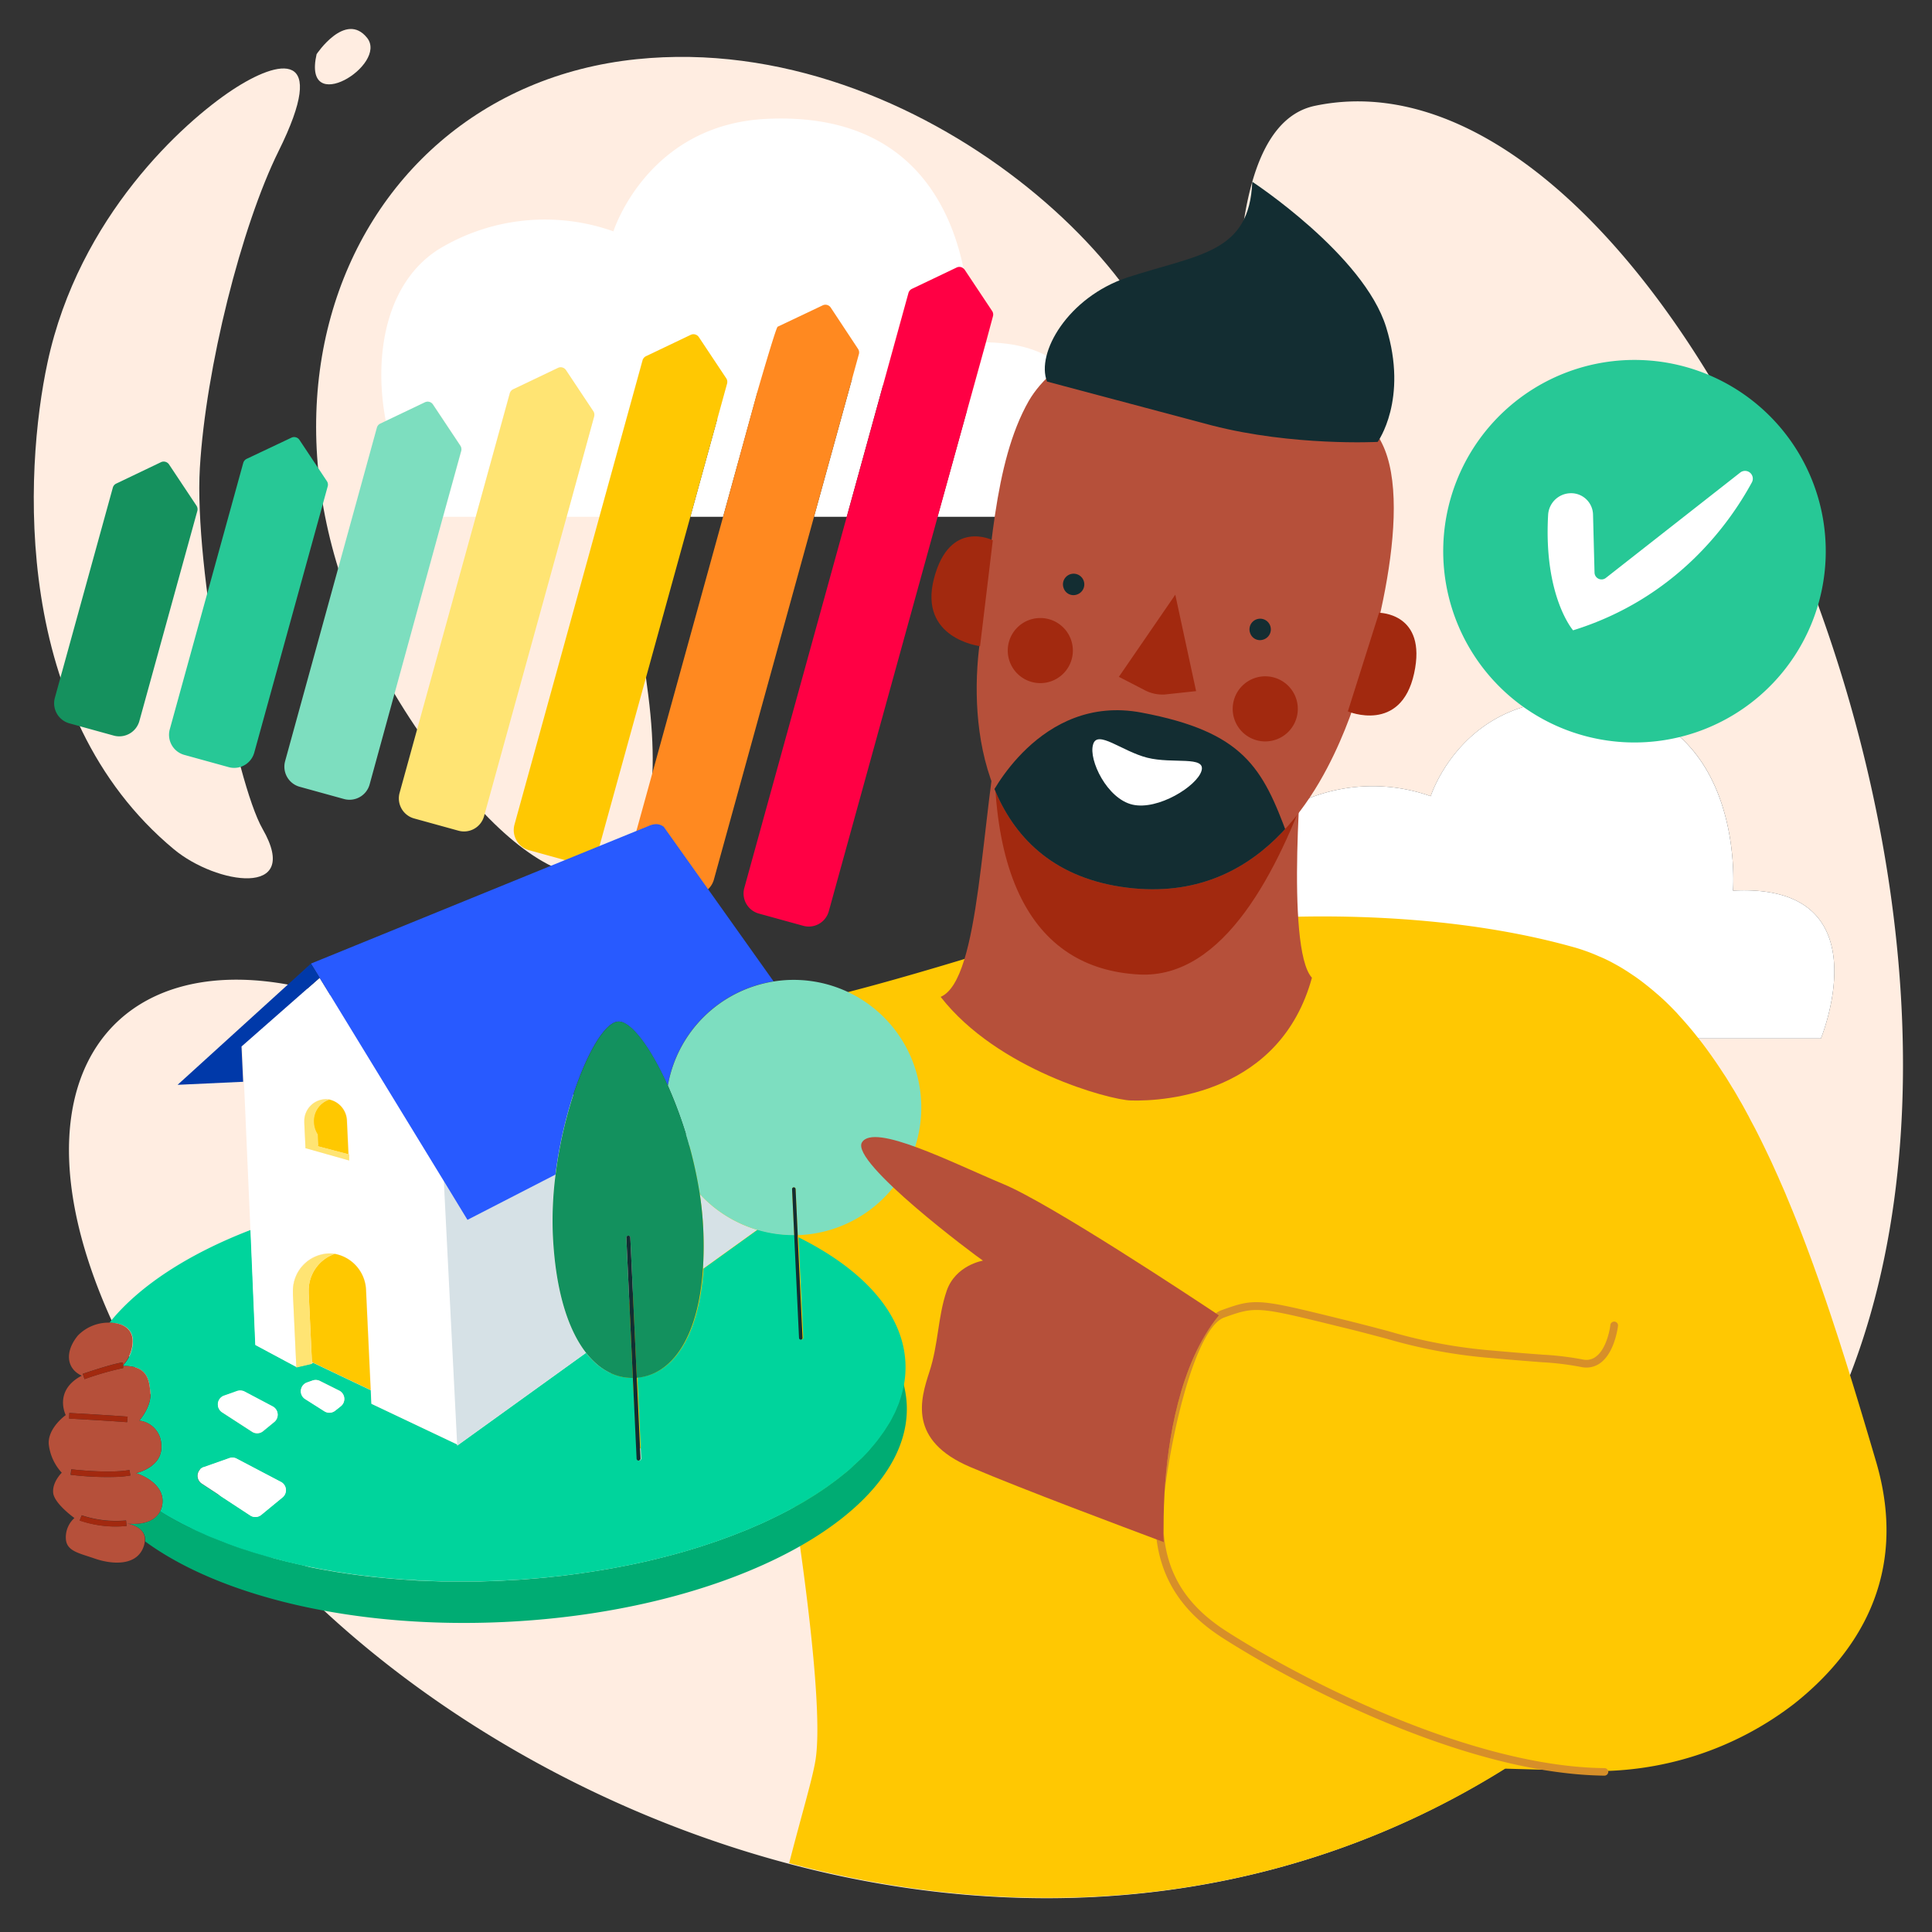 <?xml version="1.0" encoding="UTF-8"?>
<svg xmlns="http://www.w3.org/2000/svg" xmlns:xlink="http://www.w3.org/1999/xlink" id="Calque_1" data-name="Calque 1" viewBox="0 0 400 400">
  <rect x="0" y="0" width="400" height="400" fill="#333333" stroke="none"/>
  <defs>
    <style>.cls-1{fill:none;}.cls-2{fill:#ffede1;}.cls-3{fill:#fff;}.cls-4{fill:#27c896;}.cls-5{fill:#15915e;}.cls-6{fill:#7ddebf;}.cls-7{fill:#ffe473;}.cls-8{fill:#ffc802;}.cls-9{fill:#ff8920;}.cls-10{fill:#f04;}.cls-11{fill:#b6503a;}.cls-12{fill:#a2290f;}.cls-13{clip-path:url(#clip-path);}.cls-14{fill:#132d32;}.cls-15{fill:#00ac73;}.cls-16{fill:#00d49c;}.cls-17{fill:#d6e1e6;}.cls-18{fill:#285aff;}.cls-19{fill:#0039a9;}.cls-20{fill:#ffc800;}.cls-21{fill:#7ddec0;}.cls-22{fill:#122d32;}.cls-23{fill:#13915e;}.cls-24{fill:#d78f29;}</style>
    <clipPath id="clip-path">
      <path class="cls-1" d="M213,83c-7.41,13-7.8,32.79-10.14,50s.43,46.21,29.2,50.6,41.34-20.12,46.39-32.54,14.63-45.32,7.67-59.28S264,67.34,247.82,67.1C232,67,218.17,74.09,213,83Z"></path>
    </clipPath>
  </defs>
  <title>renovation-energetique-dpe-travaux</title>
  <path class="cls-2" d="M272.23,21.91c-11.66,2.45-18.73,20.38-15.17,67,2.83,37,5.28,105.11-32.78,132.14-52.95,37.6-94.57,8.86-148.84-12.58C16.67,185.3-13.65,236.1,48.94,314.07S271.44,444,367.76,312.86C439,215.86,351,5.35,272.23,21.91ZM264,215c-10.24-11-13.31-38.39,2.1-47.36a36,36,0,0,1,30.11-2.8s6-18.87,27.16-19.79c38.73-1.68,35.43,39.35,35.43,39.35C390.26,182.73,377,215,377,215Z"></path>
  <path class="cls-2" d="M36,175.83c8.78,7.3,26.57,10.11,18.38-4.18-5.58-9.71-14.22-54.08-13-74.77s8.58-50,16.3-65.6c10.52-21.21.22-19.15-9.65-12.61S16.33,44.7,9.83,75.09C5,97.58,2.4,147.93,36,175.83Z"></path>
  <path class="cls-2" d="M76,7.83c-4.48-5.58-10.45,3.38-10.45,3.38C62.52,24.46,80.44,13.4,76,7.83Z"></path>
  <path class="cls-2" d="M96.94,164.76c23.08,26.83,43.41,22.6,37-22.92-6.7-47.93,21-67.46,43.05-63.24,48.14,9.21,64.56,36.29,66.72,8.81S191,6.13,131.77,12.26C67.91,18.86,38.52,96.87,96.94,164.76Z"></path>
  <path class="cls-3" d="M358.8,184.4s3.3-41-35.43-39.35c-21.17.92-27.16,19.79-27.16,19.79a36,36,0,0,0-30.11,2.8c-15.41,9-12.34,36.35-2.1,47.36H377S390.26,182.73,358.8,184.4Z"></path>
  <path class="cls-4" d="M367.37,87.12a39.6,39.6,0,1,0-2,56,39.6,39.6,0,0,0,2-56h0"></path>
  <path class="cls-3" d="M325.07,102.12h0a4.53,4.53,0,0,1,4.75,4.42l.31,12a1.45,1.45,0,0,0,2.35,1.11l27.8-21.8a1.61,1.61,0,0,1,2.41,2.05c-4.71,8.66-15.74,24-37,30.6,0,0-6.12-7-5.17-23.86A4.75,4.75,0,0,1,325.07,102.12Z"></path>
  <path class="cls-3" d="M204.1,70.87l-10,36.13h28S236.78,71.37,204.1,70.87Z"></path>
  <path class="cls-3" d="M188.8,59.81l9.26-4.42a1.29,1.29,0,0,1,1.43.21c-2.9-14-12.12-32.26-40.54-31C134,25.66,127,47.9,127,47.9a42.4,42.4,0,0,0-35.48,3.29c-11.56,6.73-14.29,22.23-11.64,36L88,83.28a1.31,1.31,0,0,1,1.67.46l5.68,8.54a1.35,1.35,0,0,1,.17,1.09L91.72,107H98.5l7-25.55a1.34,1.34,0,0,1,.71-.85l9.26-4.42a1.31,1.31,0,0,1,1.67.46l5.68,8.54a1.35,1.35,0,0,1,.17,1.09L117.32,107h6.78L133,74.6a1.37,1.37,0,0,1,.71-.85L143,69.33a1.33,1.33,0,0,1,1.67.46l5.68,8.54a1.31,1.31,0,0,1,.17,1.09L142.93,107h6.78l7.12-25.84c.11-.37,3.86-13.35,4.21-13.51l9.25-4.42a1.32,1.32,0,0,1,1.68.46l5.67,8.54a1.32,1.32,0,0,1,.18,1.09L168.53,107h6.78l12.78-46.35A1.35,1.35,0,0,1,188.8,59.81Z"></path>
  <path class="cls-5" d="M40.68,104.7,35,96.16a1.33,1.33,0,0,0-1.67-.47l-9.26,4.43a1.3,1.3,0,0,0-.71.84l-12,43.51a4.31,4.31,0,0,0,3,5.29l9.2,2.54a4.32,4.32,0,0,0,5.29-3l12-43.5A1.35,1.35,0,0,0,40.68,104.7Z"></path>
  <path class="cls-4" d="M67.68,99.62,62,91.08a1.32,1.32,0,0,0-1.67-.46L51.07,95a1.37,1.37,0,0,0-.71.85L35.15,151a4.31,4.31,0,0,0,3,5.29l9.2,2.54a4.31,4.31,0,0,0,5.29-3l15.21-55.14A1.31,1.31,0,0,0,67.68,99.62Z"></path>
  <path class="cls-6" d="M95.31,92.28l-5.68-8.54A1.31,1.31,0,0,0,88,83.28l-8.12,3.87-1.14.55a1.3,1.3,0,0,0-.71.84l-19,69.05a4.32,4.32,0,0,0,3,5.3l9.2,2.54a4.32,4.32,0,0,0,5.29-3L91.72,107l3.76-13.63A1.35,1.35,0,0,0,95.31,92.28Z"></path>
  <path class="cls-7" d="M122.87,85.18l-5.68-8.54a1.31,1.31,0,0,0-1.67-.46l-9.26,4.42a1.34,1.34,0,0,0-.71.85L98.5,107,82.73,164.16a4.31,4.31,0,0,0,3,5.29l9.2,2.54a4.31,4.31,0,0,0,5.29-3l17.1-62L123,86.27A1.35,1.35,0,0,0,122.87,85.18Z"></path>
  <path class="cls-8" d="M150.36,78.33l-5.68-8.54a1.33,1.33,0,0,0-1.67-.46l-9.26,4.42a1.37,1.37,0,0,0-.71.85L124.1,107l-17.58,63.72a4.32,4.32,0,0,0,3,5.3l9.21,2.54a4.32,4.32,0,0,0,5.28-3L142.93,107l7.6-27.58A1.31,1.31,0,0,0,150.36,78.33Z"></path>
  <path class="cls-9" d="M177.64,72.23,172,63.69a1.32,1.32,0,0,0-1.68-.46L161,67.65c-.35.16-4.1,13.14-4.21,13.51L149.71,107l-19.4,70.29a4.31,4.31,0,0,0,3,5.29l9.21,2.54a4.31,4.31,0,0,0,5.28-3L168.53,107l9.29-33.68A1.32,1.32,0,0,0,177.64,72.23Z"></path>
  <path class="cls-10" d="M205.58,65.48a1.31,1.31,0,0,0-.17-1.09l-5.68-8.54a1.13,1.13,0,0,0-.24-.25,1.29,1.29,0,0,0-1.43-.21l-9.26,4.42a1.35,1.35,0,0,0-.71.84L175.31,107,154.1,183.85a4.31,4.31,0,0,0,3,5.29l9.21,2.54a4.3,4.3,0,0,0,5.28-3L194.13,107l10-36.13Z"></path>
  <path class="cls-8" d="M388.43,302.64c-2.11-7.17-4.27-14.39-6.52-21.52l-.15-.46-1.08-3.4c-.07-.2-.14-.41-.2-.61l-1.11-3.37c-.05-.17-.11-.33-.16-.5-.39-1.17-.79-2.34-1.18-3.5v0c-.4-1.16-.8-2.3-1.2-3.45-.05-.16-.11-.31-.16-.47l-1.17-3.27c-.07-.2-.14-.4-.22-.6-.39-1.08-.79-2.15-1.19-3.22-.06-.17-.12-.34-.19-.51-.42-1.11-.84-2.22-1.27-3.32v0c-.43-1.09-.86-2.18-1.3-3.26l-.18-.45c-.42-1-.85-2.07-1.28-3.08-.07-.19-.15-.38-.23-.57-.43-1-.87-2-1.31-3-.06-.16-.13-.31-.2-.47-.46-1-.93-2.07-1.4-3.09v0c-.47-1-.95-2-1.43-3l-.21-.43c-.46-.95-.93-1.89-1.4-2.82-.09-.17-.18-.34-.26-.51-.48-.92-1-1.84-1.44-2.74-.08-.14-.16-.27-.23-.41-.51-.94-1-1.87-1.55-2.78l0,0c-.52-.9-1-1.79-1.57-2.67-.08-.13-.16-.25-.23-.38-.52-.84-1-1.67-1.56-2.48l-.3-.46c-.52-.8-1.06-1.6-1.6-2.38l-.25-.36c-.57-.81-1.14-1.61-1.72-2.39l0,0c-.58-.78-1.16-1.53-1.76-2.27l-.26-.33c-.57-.71-1.15-1.4-1.73-2.07l-.33-.38c-.59-.67-1.19-1.32-1.79-2l-.28-.29c-.63-.66-1.27-1.3-1.92-1.93h0c-.65-.62-1.31-1.22-2-1.8l-.29-.25c-.64-.55-1.29-1.08-1.94-1.59l-.37-.29c-.66-.51-1.32-1-2-1.46l-.32-.21c-.7-.48-1.42-.95-2.15-1.39h0c-.72-.44-1.46-.84-2.2-1.24l-.32-.17c-.72-.36-1.44-.71-2.17-1l-.41-.18c-.73-.32-1.48-.62-2.23-.89l-.34-.12c-.8-.28-1.59-.54-2.41-.76-32.47-9.12-68.45-5.74-68.45-5.74v0l0,.08,0,0-.19.39h0l-.14.26,0,0c-1.55,2.81-7.19,11.83-16.36,12.94-5.9.72-13.25-1.84-21.91-11.44,0,0-36.17,11.83-53.94,15.34-6.24,1.23-14.05,12.84-21.08,27.41h0c-2.84,5.89-5.55,12.26-8,18.64v0c-1,2.71-2,5.41-2.93,8.08l-.05.14c-.3.87-.59,1.73-.87,2.59v0q-.87,2.61-1.64,5.15c0,.07-.05.15-.07.23q-.34,1.11-.66,2.22l-.09.3q-.7,2.41-1.3,4.7c0,.09-.05.18-.07.28-.17.64-.33,1.28-.48,1.9,0,.15-.07.31-.11.46-.15.62-.3,1.23-.43,1.83l-.06.27c-.16.7-.31,1.38-.44,2a1.55,1.55,0,0,0,0,.21c-.12.57-.22,1.12-.32,1.67l-.09.48c-.08.47-.16.93-.23,1.39,0,.14,0,.28-.07.42-.17,1.15-.31,2.22-.39,3.22,0,.15,0,.28,0,.42,0,.36,0,.7-.06,1,0,.14,0,.28,0,.42,0,.37,0,.73,0,1.07v.21c0,.4,0,.77.06,1.13l0,.28c0,.25.06.5.1.73l.06.3c0,.22.11.42.17.62l.06.21a5,5,0,0,0,.3.66l.08.1a2.12,2.12,0,0,0,.31.4l.14.13a1.92,1.92,0,0,0,.35.23l.15.07a1.82,1.82,0,0,0,.57.13c18.61,1,35.05,1.54,35.05,1.54s8.29,48.75,6.14,63.07c-.59,3.9-3,11.8-5.48,21.52,47.78,12.71,101,9.92,148.24-19.57l16.55.47a67,67,0,0,0,43.33-13.94C384.21,342.61,395.42,326.47,388.43,302.64Z"></path>
  <path class="cls-11" d="M271.62,202.43c-6.53,23.78-30,25.64-37.52,25.41-4.41-.14-27.57-6.33-39.35-21.45,8.31-3.51,8.28-37.2,12.63-57.68L269.77,155S266,196.29,271.62,202.43Z"></path>
  <path class="cls-12" d="M235.86,201.76c17.66.92,28.84-21.81,35.55-40.58,0,0-9.93,27.6-37.3,15.81s-26.61-42.43-26.61-42.43C201.16,181,213.79,200.6,235.86,201.76Z"></path>
  <path class="cls-11" d="M213,83c-7.41,13-7.8,32.79-10.14,50s.43,46.21,29.2,50.6,41.34-20.12,46.39-32.54,14.63-45.32,7.67-59.28S264,67.34,247.82,67.1C232,67,218.17,74.09,213,83Z"></path>
  <g class="cls-13">
    <path class="cls-14" d="M204.8,165.34s10.36-21.8,31.52-17.81,25.09,11.39,30.31,25.6-37,21.35-37,21.35Z"></path>
  </g>
  <path class="cls-12" d="M285.52,126.87s10,0,7.26,12.54-13.72,7.88-13.72,7.88Z"></path>
  <path class="cls-12" d="M243.33,123.13l-11.68,17,5.62,2.9a8,8,0,0,0,3.86.76l6.51-.7Z"></path>
  <path class="cls-14" d="M223,123.08a2.21,2.21,0,1,0-2.76-1.25,2.14,2.14,0,0,0,2.76,1.25"></path>
  <path class="cls-14" d="M261.61,132.4a2.21,2.21,0,1,0-2.75-1.25,2.14,2.14,0,0,0,2.75,1.25"></path>
  <path class="cls-12" d="M215.18,141.43a6.74,6.74,0,1,0-6.53-7A6.75,6.75,0,0,0,215.18,141.43Z"></path>
  <path class="cls-12" d="M261.75,153.5a6.74,6.74,0,1,0-6.53-6.95A6.74,6.74,0,0,0,261.75,153.5Z"></path>
  <path class="cls-3" d="M226.3,154.19c-.93,3.14,2.89,11.18,8.17,12.4s13.36-3.83,14.29-7-5.95-1.38-11.22-2.71S227.12,150.94,226.3,154.19Z"></path>
  <path class="cls-12" d="M205.55,111.86s-8.94-4.55-12.18,7.92,9.54,14,9.54,14Z"></path>
  <path class="cls-14" d="M216.78,79c-2.35-5.91,4.34-17.46,16.63-21.56,14.88-4.83,25.28-5,25.86-19.81,0,0,23.09,15.13,27.72,30.12s-1.76,23.74-1.76,23.74-17.47.92-34.29-3.4Z"></path>
  <path class="cls-1" d="M164.2,255.72l.24.12v-.13Z"></path>
  <path class="cls-15" d="M187.07,286.5a23.27,23.27,0,0,1-.79,3.14c-.09.26-.16.52-.25.77s-.3.74-.45,1.1-.24.59-.37.87-.36.71-.54,1.06-.3.59-.47.89-.41.68-.62,1-.37.6-.57.89-.47.67-.71,1-.43.59-.65.88-.53.66-.8,1l-.74.87c-.28.32-.58.64-.88,1l-.83.85-1,.93c-.29.28-.59.56-.9.83s-.69.62-1,.92-.64.54-1,.81-.73.6-1.12.89-.7.53-1.06.79l-1.19.87-1.13.77-1.27.84-1.2.74c-.44.27-.88.55-1.34.82l-1.26.71-1.42.79-1.31.68c-1,.52-2,1-3.1,1.53l-1.24.58c-.52.24-1.06.46-1.59.69l-1.47.64-1.64.65-1.54.61-1.69.62-1.6.58-1.74.58-1.66.55-1.79.55-1.72.51-1.83.51-1.77.47-1.87.47-1.83.44-1.91.43-1.88.39-2,.39-1.93.36-2,.34-2,.32-2,.3c-.67.1-1.35.18-2,.27l-2,.26-2.1.22c-.67.08-1.34.15-2,.21l-2.23.19-2,.16q-1.34.09-2.67.15l-1.53.09-1.54.06-2.67.09-2,0-2.24,0-2,0c-.71,0-1.43,0-2.14,0l-2-.07-2.08-.08c-.67,0-1.34-.08-2-.12l-2-.13-2-.16-2-.18-2-.2-1.94-.23c-.64-.07-1.28-.16-1.91-.24l-1.89-.27-1.88-.29-1.84-.32c-.62-.1-1.23-.21-1.84-.33l-1.8-.35L62.43,324c-.59-.12-1.17-.26-1.75-.4s-1.17-.26-1.74-.41l-1.7-.44-1.69-.44-1.66-.49c-.54-.16-1.09-.31-1.62-.48l-1.62-.53c-.52-.17-1-.33-1.56-.51s-1.26-.45-1.88-.68c-.85-.32-1.69-.64-2.52-1-.5-.2-1-.39-1.5-.6l-1.42-.63-1.38-.62L39,316.14l-1.3-.65-1.31-.7-1.22-.68c-.43-.24-.84-.49-1.25-.74l-.78-.48c-1.58,3.16-6.31,2.62-6.93,2.53.54.08,4.11.76,3.85,3.72,15.45,11.33,43.07,18.12,74.24,16.68,47.13-2.18,84.48-22.36,83.43-45.06a20.53,20.53,0,0,0-.67-4.27Z"></path>
  <path class="cls-16" d="M27.5,278.11a7.45,7.45,0,0,1-2,4.55v.15c5.1-.06,5.36,2.9,5.63,5.41.31,3-2.3,5.91-2.3,5.91a5.15,5.15,0,0,1,4.56,5c.42,4.67-5.22,5.87-5.22,5.87s6.29,1.88,5.4,6.69a4.66,4.66,0,0,1-.42,1.21l.78.48c.41.25.82.5,1.25.74l1.22.68,1.31.7,1.3.65,1.38.67,1.38.62,1.42.63c.49.21,1,.4,1.5.6.83.34,1.67.66,2.52,1,.62.23,1.24.46,1.88.68s1,.34,1.56.51l1.62.53c.53.17,1.08.32,1.62.48l1.66.49,1.69.44,1.7.44c.57.15,1.16.28,1.74.41s1.16.28,1.75.4l1.79.38,1.8.35c.61.12,1.22.23,1.84.33l1.84.32,1.88.29,1.89.27c.63.08,1.27.17,1.91.24l1.94.23,2,.2,2,.18,2,.16,2,.13c.66,0,1.33.09,2,.12l2.08.08,2,.07c.71,0,1.43,0,2.14,0l2,0,2.24,0,2,0,2.67-.09,1.54-.06,1.53-.09q1.33-.06,2.67-.15l2-.16,2.23-.19c.68-.06,1.35-.13,2-.21l2.1-.22,2-.26c.68-.09,1.36-.17,2-.27l2-.3,2-.32,2-.34,1.93-.36,2-.39,1.88-.39,1.91-.43,1.83-.44,1.87-.47,1.77-.47,1.83-.51,1.72-.51,1.79-.55,1.66-.55,1.74-.58,1.6-.58,1.69-.62,1.54-.61,1.64-.65,1.47-.64c.53-.23,1.07-.45,1.59-.69l1.24-.58c1.06-.5,2.09-1,3.1-1.53l1.31-.68,1.42-.79,1.26-.71c.46-.27.9-.55,1.34-.82l1.2-.74,1.27-.84,1.13-.77,1.19-.87c.36-.26.72-.52,1.06-.79s.76-.59,1.12-.89.66-.54,1-.81.71-.61,1-.92.61-.55.9-.83l1-.93.83-.85c.3-.32.6-.64.88-1l.74-.87c.27-.32.54-.65.8-1s.44-.58.65-.88.49-.66.71-1,.38-.59.57-.89.43-.68.62-1,.32-.59.47-.89.37-.7.54-1.06.25-.58.37-.87.32-.73.45-1.1.16-.51.25-.77a23.27,23.27,0,0,0,.79-3.14,20.16,20.16,0,0,0,.27-4.32c-.48-10.31-8.81-19.36-22.15-26l1,20.77a.36.36,0,0,1-.35.38.37.37,0,0,1-.38-.35l-1-21.17-.24-.12a26.56,26.56,0,0,1-7.44-1.1l-11.23,8.08c-1,14.49-6.57,21.95-13.69,22.54l.78,16.77a.43.43,0,0,1-.39.43.41.41,0,0,1-.43-.4L131,285.28c-3.57,0-6.92-1.67-9.67-5.18L94.68,299.3v-.22l-17.8-8.44-.13-2.82L64.8,282.14l-.21.05v.12l-3.24.75V283l-8.44-4.52-1-23.84c-13,5-23.27,11.71-29.27,19.25C25.33,273.82,27.74,275.06,27.5,278.11Zm36.06,8.11,1.2-.42a1.91,1.91,0,0,1,1.5.11l4,2a1.93,1.93,0,0,1,.32,3.22l-1.16.92a1.93,1.93,0,0,1-2.23.12l-4-2.54A1.92,1.92,0,0,1,63.56,286.22ZM46.44,289l2.68-.95a2,2,0,0,1,1.54.12l5.81,3.07a1.92,1.92,0,0,1,.32,3.19l-2.33,1.91a1.92,1.92,0,0,1-2.27.11l-6.17-4A1.92,1.92,0,0,1,46.44,289Zm-4.25,14.79,5.3-1.87A1.88,1.88,0,0,1,49,302l9.16,4.85a1.93,1.93,0,0,1,.32,3.19l-4.41,3.61a1.92,1.92,0,0,1-2.27.12l-10.06-6.6A1.92,1.92,0,0,1,42.19,303.74Z"></path>
  <path class="cls-3" d="M61.35,283l-.7-15v-.1h0l0-.29h0s0-.07,0-.11a7.78,7.78,0,0,1,7.2-8h.09a6.7,6.7,0,0,1,1.42.07h0a7.93,7.93,0,0,1,6.46,7.28h0l1,20.95h0l.13,2.82,17.8,8.44-2.76-54.52L66.18,202.45l-16,14.06,1.67,38.09,1,23.84ZM63,232.31c0-.09,0-.17,0-.26a4.54,4.54,0,0,1,4.19-4.47h.06a4.48,4.48,0,0,1,1,.06l0,0a4.64,4.64,0,0,1,3.66,4.23h0l.33,7.12h.06l0,1.28-8.92-2.52-.12,0L63,232.55h0v0h0v-.17Z"></path>
  <polygon class="cls-3" points="64.59 282.19 64.8 282.14 64.58 282.03 64.59 282.19"></polygon>
  <path class="cls-17" d="M144.88,247.2a70.62,70.62,0,0,1,.71,7.06,73.42,73.42,0,0,1-.06,8.44l11.23-8.08A26.51,26.51,0,0,1,144.88,247.2Z"></path>
  <path class="cls-17" d="M115,243.19l-18.24,9.35-4.87-8,2.76,54.52v.22l26.67-19.2c-3.73-4.77-6.35-12.85-6.89-24.4A74.06,74.06,0,0,1,115,243.19Z"></path>
  <path class="cls-18" d="M66.18,202.45l25.73,42.11,4.87,8L115,243.19c2.06-16.43,8.78-31.49,13-31.69,2.6-.12,6.67,5.31,10.25,13.28a26.44,26.44,0,0,1,21.91-21.6l-22.74-32a2.6,2.6,0,0,0-1.6-.55,4.18,4.18,0,0,0-1.56.39L64.38,199.5l.14.23,1.67,2.72Z"></path>
  <polygon class="cls-19" points="66.19 202.45 64.52 199.73 64.38 199.5 36.77 224.6 50.34 223.97 50 216.67 50.19 216.5 66.18 202.45 66.19 202.45"></polygon>
  <polygon class="cls-20" points="60.65 267.9 60.65 267.9 60.65 267.89 60.65 267.9"></polygon>
  <path class="cls-20" d="M67.9,259.52h-.05a7.78,7.78,0,0,0-7.2,8A7.88,7.88,0,0,1,67.9,259.52Z"></path>
  <path class="cls-20" d="M75.77,266.88h0a7.93,7.93,0,0,0-6.46-7.28,8,8,0,0,0-5.4,7.75h0l0,.32v.07L64.58,282l.22.11,11.94,5.68h0Z"></path>
  <path class="cls-7" d="M63.92,267.74v-.07l0-.32h0a8,8,0,0,1,5.4-7.75h0a6.7,6.7,0,0,0-1.42-.07h0a7.88,7.88,0,0,0-7.25,8s0,.07,0,.11h0l0,.29h0v.1l.7,15v.1l3.24-.75V282Z"></path>
  <polygon class="cls-20" points="62.96 232.48 62.96 232.49 62.96 232.48 62.96 232.48"></polygon>
  <path class="cls-20" d="M64.91,232.42a5,5,0,0,0,.79,2.47l.11,2.32-.28.06L72.14,239l-.33-7.12h0a4.64,4.64,0,0,0-3.66-4.23A4.69,4.69,0,0,0,64.91,232.42Z"></path>
  <path class="cls-20" d="M67.2,227.58h0A4.54,4.54,0,0,0,63,232.05,4.6,4.6,0,0,1,67.2,227.58Z"></path>
  <path class="cls-7" d="M63,232.49v0h0l.25,5.26.12,0,8.92,2.52,0-1.28h-.06l-6.61-1.74.28-.06-.11-2.32a5,5,0,0,1-.79-2.47,4.69,4.69,0,0,1,3.24-4.76l0,0a4.48,4.48,0,0,0-1-.06h0A4.6,4.6,0,0,0,63,232.05c0,.09,0,.17,0,.26h0v.17Z"></path>
  <path class="cls-3" d="M63.15,289.66l4,2.54a1.93,1.93,0,0,0,2.23-.12l1.16-.92a1.93,1.93,0,0,0-.32-3.22l-4-2a1.91,1.91,0,0,0-1.5-.11l-1.2.42A1.92,1.92,0,0,0,63.15,289.66Z"></path>
  <path class="cls-3" d="M46,292.37l6.17,4a1.92,1.92,0,0,0,2.27-.11l2.33-1.91a1.92,1.92,0,0,0-.32-3.19l-5.81-3.07a2,2,0,0,0-1.54-.12l-2.68.95A1.92,1.92,0,0,0,46,292.37Z"></path>
  <path class="cls-3" d="M41.77,307.16l10.06,6.6a1.92,1.92,0,0,0,2.27-.12L58.51,310a1.93,1.93,0,0,0-.32-3.19L49,302a1.88,1.88,0,0,0-1.54-.12l-5.3,1.87A1.92,1.92,0,0,0,41.77,307.16Z"></path>
  <path class="cls-21" d="M138.27,224.78a89.51,89.51,0,0,1,6.61,22.42,26.39,26.39,0,0,0,19.32,8.52h.23l-.44-9.5a.37.37,0,0,1,.35-.39.38.38,0,0,1,.39.35l.44,9.53h.36a26.43,26.43,0,1,0-2.44-52.81,27.56,27.56,0,0,0-2.91.3A26.44,26.44,0,0,0,138.27,224.78Z"></path>
  <path class="cls-22" d="M164.34,245.82a.37.37,0,0,0-.35.39l.44,9.5v.13l1,21.17a.37.37,0,0,0,.38.35.36.36,0,0,0,.35-.38l-1-20.77,0-.51-.44-9.53A.38.38,0,0,0,164.34,245.82Z"></path>
  <path class="cls-23" d="M145.59,254.26a70.62,70.62,0,0,0-.71-7.06,89.51,89.51,0,0,0-6.61-22.42c-3.58-8-7.65-13.4-10.25-13.28-4.22.2-10.94,15.26-13,31.69a74.06,74.06,0,0,0-.56,12.51c.54,11.55,3.16,19.63,6.89,24.4,2.75,3.51,6.1,5.22,9.67,5.18l-1.34-29a.4.4,0,0,1,.39-.42.41.41,0,0,1,.43.39l1.34,29c7.12-.59,12.72-8.05,13.69-22.54A73.42,73.42,0,0,0,145.59,254.26Z"></path>
  <path class="cls-22" d="M130.07,255.83a.4.4,0,0,0-.39.42l1.34,29L131.8,302a.41.41,0,0,0,.43.4.43.43,0,0,0,.39-.43l-.78-16.77-1.34-29A.41.41,0,0,0,130.07,255.83Z"></path>
  <path class="cls-11" d="M26.22,315.42c.62.09,5.35.63,6.93-2.53a4.66,4.66,0,0,0,.42-1.21c.89-4.81-5.4-6.69-5.4-6.69s5.64-1.2,5.22-5.87a5.15,5.15,0,0,0-4.56-5s2.61-2.93,2.3-5.91c-.27-2.51-.53-5.47-5.63-5.41l0,.43h0a63.46,63.46,0,0,0-8,2.3l-.37-1.1c.68-.23,6.72-2.26,8.32-2.35h0l0,.57a7.45,7.45,0,0,0,2-4.55c.24-3.05-2.17-4.29-4.91-4.26a8.85,8.85,0,0,0-6.42,2.67c-2.78,3.4-2.34,6.87.8,8.31-5.89,3.09-3.31,8.16-3.31,8.16s-3.73,2.64-3.52,6a10.4,10.4,0,0,0,2.7,5.93s-2,1.92-1.78,4.16,4.4,5.22,4.4,5.22a5.35,5.35,0,0,0-1.78,4.16c.06,2.69,2.63,3.07,6,4.24s8.65,1.69,10.11-2.49a4.4,4.4,0,0,0,.24-1.09C30.33,316.18,26.76,315.5,26.22,315.42ZM14.35,292.54c.08,0,8.59.48,12.07.76l-.1,1.15c-3.46-.28-12-.75-12-.75Zm.26,12.8.14-1.14c.08,0,7.69.93,12.05.15l.2,1.13a21.62,21.62,0,0,1-2.72.29A62.68,62.68,0,0,1,14.61,305.34ZM25.36,316a22.9,22.9,0,0,1-8.86-1.21l.42-1.07a22.38,22.38,0,0,0,9.18,1.07l.1,1.15Z"></path>
  <path class="cls-12" d="M25.46,282.09h0c-1.6.09-7.64,2.12-8.32,2.35l.37,1.1a63.46,63.46,0,0,1,8-2.3h0l0-.43v-.15Z"></path>
  <path class="cls-12" d="M26.32,294.45l.1-1.15c-3.48-.28-12-.75-12.07-.76l-.07,1.16C14.37,293.7,22.86,294.17,26.32,294.45Z"></path>
  <path class="cls-12" d="M24.28,305.77a21.62,21.62,0,0,0,2.72-.29l-.2-1.13c-4.36.78-12-.14-12-.15l-.14,1.14A62.68,62.68,0,0,0,24.28,305.77Z"></path>
  <path class="cls-12" d="M26.1,314.83a22.38,22.38,0,0,1-9.18-1.07l-.42,1.07A22.9,22.9,0,0,0,25.36,316l.84-.06Z"></path>
  <path class="cls-24" d="M332.17,366.07c-27.33-.28-62-17.93-78.22-28.32-8.07-5.17-12.26-11.6-13-20.26,0,1.1,0,1.74,0,1.74l-1.5-.56c1.09,8.61,5.55,15.23,13.64,20.42,14.78,9.47,44.86,25,71,28a77.56,77.56,0,0,0,8.09.54.81.81,0,0,0,.8-.79A.79.79,0,0,0,332.17,366.07Z"></path>
  <path class="cls-24" d="M241.11,309c1.63-13.51,6.63-34.15,12.34-36.22,6.48-2.33,6.91-2.3,23.48,1.79,4.2,1,7.46,1.89,10.21,2.61a106.54,106.54,0,0,0,21.79,4c5.1.46,8.2.69,10.41.86a59.51,59.51,0,0,1,8.11,1,4.9,4.9,0,0,0,3.92-.87c2.94-2.18,3.58-7.35,3.61-7.57a.8.8,0,1,0-1.58-.18c0,.05-.59,4.71-3,6.47a3.22,3.22,0,0,1-2.68.58,62.58,62.58,0,0,0-8.29-1c-2.19-.16-5.29-.39-10.38-.85a106,106,0,0,1-21.53-4c-2.75-.73-6-1.59-10.23-2.62-16.86-4.16-17.55-4.21-24.39-1.74a5,5,0,0,0-1.19.65l.64.43C244.13,282.44,241.75,298.51,241.11,309Z"></path>
  <path class="cls-11" d="M240.9,317.49c0-1.77,0-4.78.21-8.53.64-10.45,3-26.52,11.26-36.63l-.64-.43c-4.68-3.11-34.18-22.66-44-26.75-10.64-4.44-26.79-12.72-29.27-8.63S202,260,203.51,261c0,0-5.69.92-7.52,6.28s-1.69,11-3.56,16.72-4.47,14.21,8.43,19.72c11.09,4.73,32.73,12.79,38.59,15l1.5.56S240.92,318.59,240.9,317.49Z"></path>
</svg>
